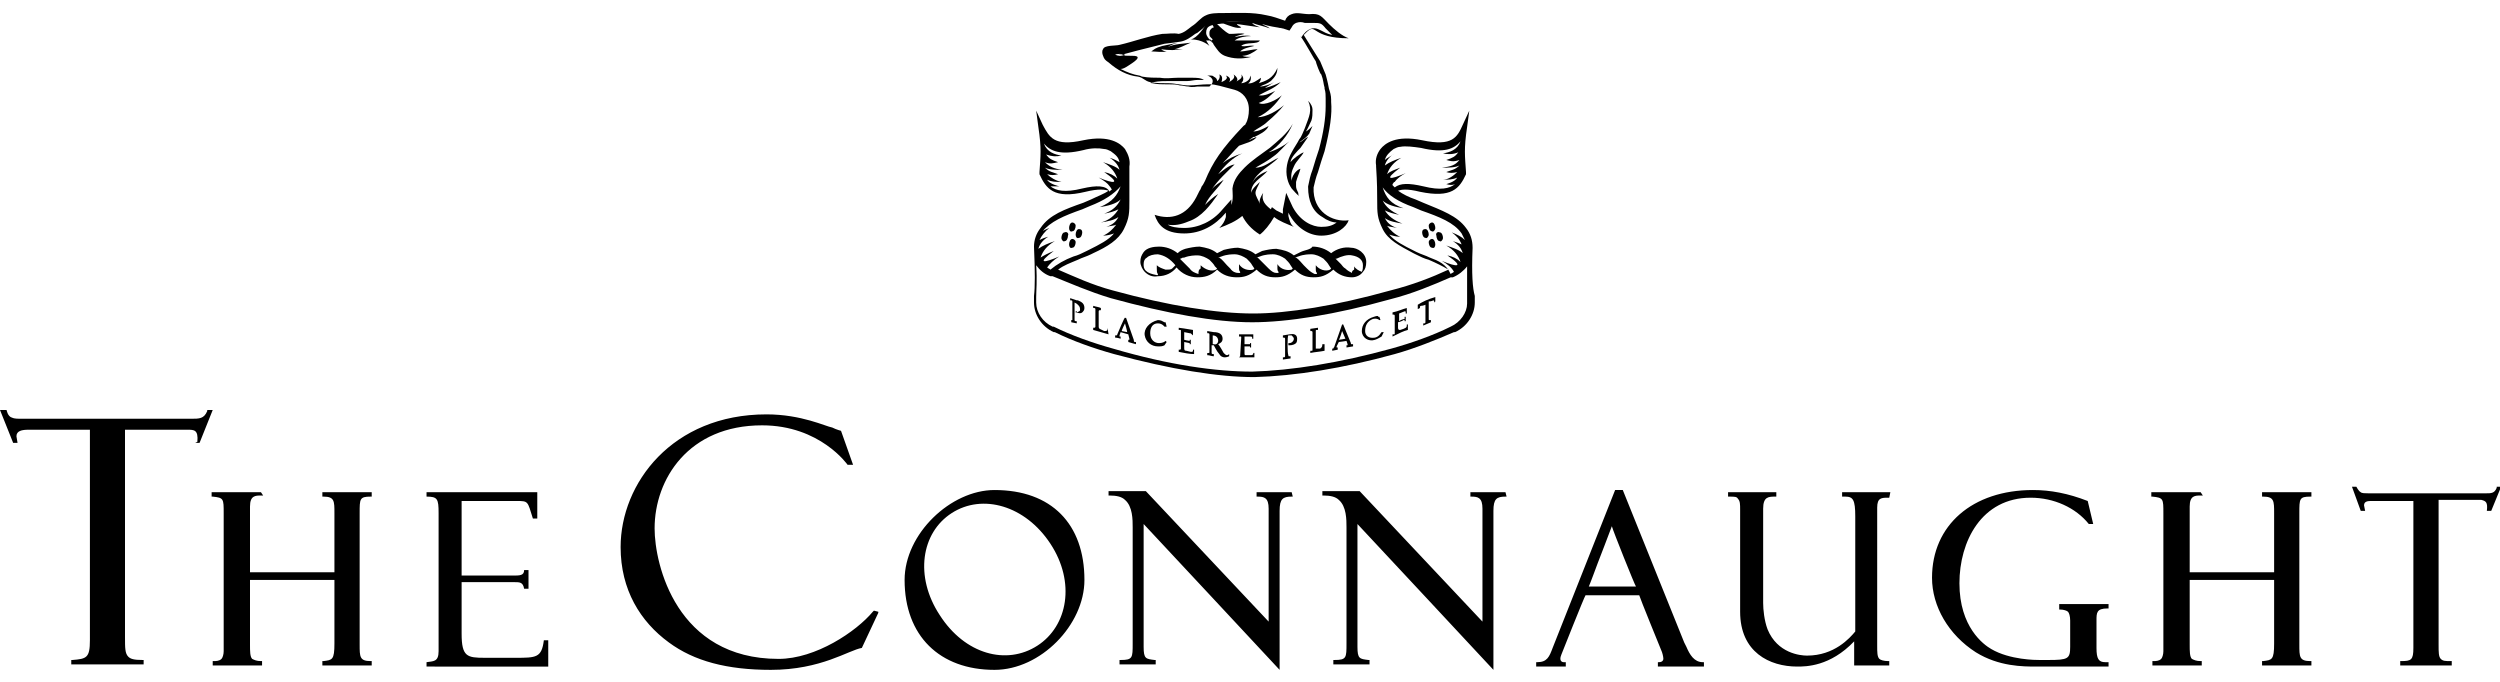 <?xml version="1.0" encoding="UTF-8"?>
<svg xmlns="http://www.w3.org/2000/svg" width="242" height="66" viewBox="0 0 228 62">
  <title>The Connaught</title>
  <path fill="#000000" d="M117.8 44.8h-3.2v.4h.1c.6 0 1 .1 1 1.1v10.3c-.2-.2-11.2-11.9-11.2-11.9h-3.4v.4h.1c.6 0 1.1.1 1.4.4.7.6.7 1.8.7 2.5v10.6c0 1.3 0 1.5-1.1 1.5h-.1v.4h3.3v-.4h-.1c-.8-.1-1-.1-1-1.2V47.7c.2.2 12.4 13.3 12.4 13.3V46.5c0-1.1.3-1.3 1.1-1.3h.1l-.1-.4zM137.3 44.8h-3.2v.4h.1c.6 0 1 .1 1 1.1v10.3c-.2-.2-11.2-11.9-11.2-11.9h-3.4v.4h.1c.6 0 1.1.1 1.4.4.7.6.7 1.8.7 2.5v10.6c0 1.3 0 1.5-1.1 1.5h-.1v.4h3.3v-.4h-.1c-.8-.1-1-.1-1-1.2V47.7c.2.2 12.4 13.3 12.4 13.3V46.5c0-1.1.3-1.3 1.1-1.3h.1l-.1-.4zM69.9 37.7c-8.6 0-13.3 6.3-13.3 12.1 0 3.9 1.8 6.8 4.4 8.7 2.3 1.7 5.3 2.5 9.3 2.5 4.6 0 7.1-1.8 8.3-2l1.5-3.2v-.1l-.4-.1-.1.1C78.1 57.5 74.4 60 71 60c-9.3 0-11.3-8.6-11.3-11.9 0-4.5 3.1-9.4 9.8-9.4 5.3 0 7.8 3.6 7.8 3.6h.5l-1.1-3.1s-.4-.1-.8-.3c-.6-.1-2.8-1.2-6-1.2zM172.4 44.8H168v.4h.3c.7 0 .9.3.9 1.8v10.5c-.5.6-1.9 2.2-4.4 2.2-.6 0-2.7-.2-3.6-2.4-.3-.8-.4-1.8-.4-2.4v-8.6c0-1.1.5-1.1 1.1-1.1h.1v-.4h-4.4v.4h.1c.5 0 .7 0 .8.2.2.2.2.5.2 1v9.3c0 3.7 2.7 5 5.2 5 .8 0 3 0 5.2-2.3v2.2h3.2v-.4h-.1c-.4 0-.7-.1-.8-.2-.2-.2-.2-.6-.2-1.2V46.2c0-.9.4-.9 1-.9h.1l.1-.5zM200.7 44.8h-4.5v.4h.1c1 .1 1 .2 1 1.5v12.6c0 .3-.1.6-.2.7-.2.2-.5.2-.7.2h-.1v.4h4.5v-.4h-.1c-.4 0-.6-.1-.8-.2-.2-.2-.2-.7-.2-1.3v-5.9h7.7v5.8c0 1.5-.2 1.5-1 1.6h-.1v.4h4.5v-.4h-.1c-1 0-1-.4-1-1.5v-12c0-1.3 0-1.5 1-1.5h.1v-.4h-4.5v.4h.1c1 0 1 .4 1 1.5v5.4h-7.7v-6c0-1 .5-1 1-1h.2l-.2-.3zM142.4 59.6s2.1-5.3 2.2-5.4h4.9c0 .1 2 5 2 5 .1.2.2.6.2.8 0 0 0 .3-.4.3h-.1v.4h4.2v-.4h-.1c-.8 0-1.2-.7-1.5-1.4l-.1-.2-.1-.2-5.6-13.9h-.7L141.6 59c-.3.8-.5 1.3-1.4 1.3h-.1v.4h2.7v-.4h-.2s-.5 0-.2-.7zm6.8-6.2h-4.3c.1-.2.8-2.1.8-2.1s1.2-3.1 1.3-3.4c.1.4 2.1 5.4 2.2 5.5zM90.7 44.6c-4 0-8.2 4-8.2 8.2 0 5.1 3.2 8.2 8.2 8.2 4.2 0 8.2-4.1 8.2-8.2 0-5.1-3-8.2-8.2-8.2zm3.9 14.2c-2.8 1.8-6.6.8-8.9-2.8-2.3-3.5-1.7-7.5 1.1-9.3 2.8-1.8 6.7-.7 9 2.8s1.6 7.5-1.2 9.3zM226.8 46.5h.4l.9-2.2h-.4v.1c-.2.5-.5.5-1 .5H216c-.3 0-.6 0-.7-.1-.2-.1-.4-.5-.4-.5h-.4l.8 2.2h.4l-.1-.5c0-.4.4-.4.7-.4h3.8V59c0 1.1-.2 1.2-1.1 1.2h-.1v.4h4.7v-.4h-.1c-.5 0-.7 0-.9-.2s-.2-.6-.2-1.3V45.5h3.9c.4.1.6.2.5 1zM190.9 47.7h-.4c-1.2-1.5-3.2-2.4-5.3-2.4-4.5 0-6.5 4-6.5 7.8 0 4 2.2 5.6 2.9 6 1.7 1 4.1 1 4.4 1h.8c1.8 0 2-.1 2-1.2v-2.4c0-.4-.1-.7-.2-.8-.1-.1-.4-.2-.7-.2h-.1V55h4.5v.4h-.1c-1 0-1 .4-1 1.1V59c0 1 .2 1.3.8 1.3h.3v.4h-6.6c-1.2 0-3.4 0-5.5-1.3-2.5-1.6-4-4.2-4-6.8 0-4.8 3.7-8 9.2-8 1.6 0 3.2.3 5 1l.5 2.1zM23.8 44.8h-4.5v.4h.1c1 .1 1 .2 1 1.5v12.6c0 .3-.1.6-.2.7-.2.2-.5.2-.7.2h-.1v.4h4.5v-.4h-.1c-.4 0-.6-.1-.8-.2-.2-.2-.2-.7-.2-1.3v-5.9h7.7v5.8c0 1.5-.2 1.5-1 1.6h-.1v.4h4.5v-.4h-.1c-1 0-1-.4-1-1.5v-12c0-1.3 0-1.5 1-1.5h.1v-.4h-4.5v.4h.1c1 0 1 .4 1 1.5v5.4h-7.7v-6c0-1 .5-1 1-1h.2l-.2-.3zM40 46.7c0-1.3-.1-1.5-1.1-1.5v-.4H49v2.4h-.4c-.5-1.6-.4-1.6-1.5-1.6h-5v6.8h4.7c.6 0 1 0 1-.5h.4v1.7h-.4c-.1-.6-.4-.6-.9-.6h-4.8v4.7c0 2.1.5 2.2 2.1 2.2H47c1.9 0 2.4 0 2.6-1.6h.4v2.4H38.9v-.4c.6-.1 1.1 0 1.1-1V46.7zM17.8 40.3h.4l1.2-3h-.5v.1c-.3.7-.7.7-1.5.7H2.1c-.5 0-.8 0-1-.1-.4-.1-.5-.7-.5-.7H0l1.2 3h.4l-.1-.6c0-.5.5-.6 1.1-.6h5.6v19.2c0 1.6-.3 1.7-1.6 1.8h-.1v.4h6.6v-.4H13c-.8 0-1.1-.1-1.3-.3-.3-.3-.3-.8-.3-1.8V39.1h5.7c.6 0 1 0 .9 1.1l-.2.1z"></path>
  <g fill="#000000">
    <path d="M97.8 20.2c-.2 0-.3.3-.3.5s.1.4.3.3c.2 0 .3-.3.3-.5s-.2-.3-.3-.3zM97.8 21.7c-.2 0-.3.3-.3.5s.1.4.3.3c.2 0 .3-.3.3-.5s-.2-.3-.3-.3zM98.4 20.8c-.2 0-.3.3-.3.5s.1.4.3.3c.2 0 .3-.3.3-.5s-.1-.3-.3-.3zM97.1 21.1c-.2 0-.3.3-.3.5s.2.4.3.3c.2 0 .3-.3.3-.5.1-.2-.1-.4-.3-.3zM130.6 20.2c.2 0 .3.3.3.5s-.2.4-.3.3c-.2 0-.3-.3-.3-.5s.2-.3.3-.3zM130.6 21.7c.2 0 .3.3.3.5s-.1.4-.3.3c-.2 0-.3-.3-.3-.5s.2-.3.3-.3zM130 20.8c.2 0 .3.3.3.5s-.2.4-.3.3c-.2 0-.3-.3-.3-.5s.1-.3.3-.3zM131.3 21.1c.2 0 .3.3.3.5s-.2.4-.3.3c-.2 0-.3-.3-.3-.5-.1-.2.1-.4.3-.3zM118.6 22.9l-.6.3c-.5-.4-1-.5-1.6-.6-.4 0-.9.1-1.3.2l-.6.3c-.5-.4-1-.5-1.6-.6-.4 0-.9.1-1.3.2l-.6.3c-.5-.4-1-.5-1.6-.6-.4 0-.9.1-1.3.2-.3.1-.5.2-.7.4-.5-.4-1.1-.6-1.7-.6-.5 0-1.1.1-1.4.5-.2.3-.3.5-.3.9 0 .3.2.7.4.9.3.3.7.5 1.2.4.7 0 1.3-.3 1.7-.8.5.6 1.2.9 1.9.9.6 0 1.2-.1 1.8-.7.5.5 1.1.7 1.8.7.6 0 1.1-.1 1.8-.7.5.5 1 .7 1.7.7.6 0 1.1-.1 1.8-.7.5.5 1 .7 1.7.7.6 0 1.1-.1 1.8-.7.5.5 1.1.7 1.7.7.4 0 .8-.2 1-.5.2-.2.3-.5.3-.9 0-.8-.8-1.3-1.4-1.3-.6-.1-1.3.1-1.8.5-.5-.4-1.1-.6-1.7-.6-.2.3-.7.3-1.1.5zm-14.1 1.7c-.2-.2-.2-.4-.2-.6 0-.3.1-.5.3-.6.2-.2.6-.3 1-.3.6.1 1.1.4 1.6 1l-.3.3c-.1.1-.3.1-.6.1-.3-.1-.6-.2-.8-.4v.3c0 .2 0 .4.1.5v.1h-.1c-.5-.1-.8-.2-1-.4zm4.8.3c-.3-.1-.6-.2-.8-.5l-.3-.3-.6-.6h.1c.1-.1.2-.1.3-.1.5-.2 1-.2 1.2-.2.4 0 .8.2 1.1.4.2.2.4.4.5.6l.2.2-.1.1c-.4.2-1 0-1.4-.4v.3c-.2.1-.2.3-.2.5zm2.9-.5l-.3-.3c-.2-.2-.4-.5-.7-.7h-.1l.3-.1c.5-.2 1-.2 1.2-.2.4 0 .8.2 1.1.4.2.2.4.4.5.6l.2.3-.1.1c-.4.1-1 0-1.3-.5v.3c0 .2 0 .3.1.4v.1h-.2c-.2 0-.5-.1-.7-.4zm3.5 0l-.3-.3-.7-.7h-.1l.3-.1c.5-.2 1-.2 1.2-.2.4 0 .8.2 1.1.4.2.2.4.4.5.6l.2.3-.1.1c-.4.1-1 0-1.3-.5v.3c0 .2 0 .3.1.4v.1h-.2c-.2 0-.4-.1-.7-.4zm3.5 0l-.3-.3c-.2-.2-.4-.5-.7-.7h-.1l.3-.1c.5-.2 1-.2 1.2-.2.4 0 .8.2 1.1.4.2.2.4.4.5.6l.2.3-.1.1c-.4.2-1 0-1.3-.4v.3c0 .2 0 .3.1.4v.1h-.2c-.2-.1-.4-.2-.7-.5zm4.1.4c-.2-.1-.4-.2-.6-.4-.2-.1-.3-.3-.4-.4l-.5-.5h.1c.4-.2 1-.4 1.4-.3.6.1 1 .4 1 .9 0 .2 0 .4-.1.6-.3-.1-.6-.3-.7-.5v.3c-.2.1-.2.2-.2.3zM119.8 17c.1-.4.2-.9.4-1.4.2-.7.4-1.3.6-1.9.5-2 .7-3.4.6-4.5V9c0-.4-.1-.7-.2-1-.1-.6-.3-1.3-.3-1.3l-.5-1.2-1.5-2.4.3-.3c.9-.8.4.6 3.8.6-.6-.2-1.3-.8-1.8-1.3-.7-.7-.8-1-1.8-.9-.6 0-1.1-.2-1.6 0-.3.1-.5.3-.6.6-.6-.2-1.1-.4-1.7-.5-1.3-.3-2.6-.2-4-.2-.5 0-1.1 0-1.5.2-.5.2-.8.7-1.3 1-.4.3-.7.6-1.2.7-.5-.1-1 0-1.5 0-1.3.2-2.6.7-3.9 1-.3.1-1.4 0-1.5.4-.1.1-.1.4 0 .6.1.3.2.4.5.6.8.7 1.7 1.2 2.7 1.3.5.1.6.4 1.1.5s1.1.1 1.7.1 1.2.2 1.8.2c.6 0 1.2-.1 1.7-.1h.3c.4 0 1.1.2 2.2.5.7.2 1.3.8 1.3 1.8 0 .5-.1 1-.3 1.3 0 .1-.1.1-.2.2-2 2.1-2.8 3.3-3.5 5-.1.2-.2.4-.3.5-.1.2-.1.3-.2.4l-.3.6c-.9 1.7-2.3 2.1-3.8 1.6.3.9.9 1.7 2.7 1.7 1.5 0 2.8-.7 3.8-1.9v.4c-.1.4-.3.7-.6 1 .8-.3 1.5-.6 2.1-1.1.3.6.8 1.2 1.6 1.7.4-.3.9-.9 1.3-1.6.5.4 1.1.6 1.8.9-.3-.2-.4-.6-.5-1v-.3c.7 1.4 1.9 2.1 3 2.1 1.4 0 2.3-.8 2.5-1.4-1.5.2-3.3-.8-3.2-3zm.7 3.6c-.8 0-1.9-.5-2.6-1.8l-.6-1.3-.3 1.5v.4l-.6-.3-.4-.3-.1.2c-.5-.4-.9-.8-.7-1.5-.2.3-.4.7-.3 1-.1-.3-.4-.7-.4-1s.3-.7.4-1c-.3.3-.7.6-.8 1 0-1 .9-1.3 1.5-2-.5.2-1.1.5-1.4 1.1.5-1.1 1.6-1.5 2.4-2.3-.7.3-1.3.9-2.1.9.5-.3 1.1-.6 1.6-1 .6-.4 1-1 1.5-1.4-.5.4-1.2.8-1.9 1 .9-.5 1.8-1.6 2.2-2.6-.5.9-1.4 1.6-2.1 2.2-.8.6-1.6 1.1-2.3 1.8-.5.5-1 1.1-1.1 1.9 0 .3.1 1-.1 1.5v-.5l-.8.9c-.9 1.1-2.2 1.7-3.5 1.7-.7 0-1.2-.1-1.5-.3.6.1 1.2 0 1.9-.3 1.2-.4 2-1.5 2.7-2.5-.5.3-.9.7-1.2 1 .4-.9 1.2-1.5 1.7-2.3-.4.3-.8.5-1.1.9.6-.9 1.4-1.6 2.1-2.3-.6.1-1.1.6-1.5.9.5-.7 1.4-1.6 2.2-1.9-.7.2-1.3.5-1.8.9.5-.5 1-1.1 1.5-1.6.5-.2 1.4-.4 1.6-.8-.3.1-.5.2-.7.3.1-.1.3-.2.4-.3h.1c.4-.2 1.1-.5 1.3-1-.4.2-.9.5-1.4.5.4-.3.9-.5 1.3-.9.6-.5 1.1-1 1.5-1.5-.6.5-1.6 1.1-2.4 1.1.9-.4 1.7-1.2 2.2-2-.4.4-1.6 1-2.1.7.6-.2 1.1-.7 1.5-1.1-.4.2-1 .5-1.5.4.7-.4 1.4-.6 2-1.2-.4.2-.9.4-1.3.5-.1 0-.2 0-.3.1.4-.2.7-.4 1-.6-.3.2-.9.4-1.3.4.4-.2.6-.2 1-.5.3-.3.6-.6.6-1.2-.4 1-1.1 1.2-1.7 1.4.1-.1.2-.3.2-.5-.3.2-.8.6-1.2.5.2 0 .4-.5.2-.7.1.4-.5.7-.8.7.3-.3.2-.6 0-.8.2.4-.3.5-.5.7.3-.2.1-.5-.2-.7.2.3-.1.5-.4.7.2-.3 0-.5-.3-.6.3.3-.2.5-.4.6.1-.3.1-.6-.2-.7.1.2 0 .5-.2.6 0-.2-.1-.3-.3-.4-.1-.1-.2-.1-.3-.1H110.1c.1 0 .5.2.5.5 0 .2-.1.3-.3.5h-1.1s-.5.1-.8 0c-.3 0-.5-.1-.8-.1-.3-.1-.7-.1-1-.1h-.2c-.4 0-.9 0-1.3-.1-.1 0-.1 0-.2-.1h.3c.5-.1 1-.1 1.5-.1h1.6c.3 0 .6-.1.9-.1H109.8c-.3-.2-.7-.2-1.1-.2h-1.3c-.5 0-1 .1-1.6 0-.4 0-1.1 0-1.6-.1-.1 0-.2-.1-.3-.1-.6-.1-1.1-.3-1.7-.6.2 0 .4-.1.7-.3.3-.2 1.5-.9.4-.9-.4 0-.9 0-1.3-.1h.3l1.5-.4 2.4-.6.8-.1.7-.1c.5-.1.9-.4 1.3-.7l.2-.1.5-.4c.2-.2.5-.4.7-.5.3-.2.8-.1 1.2-.1h1.1c1 0 2 0 2.9.2.5.1 1.1.3 1.7.5l.3.1.2-.3c.1-.2.2-.3.4-.4.3-.1.5-.1.8 0h.7c.7 0 .8 0 1.2.5l.2.2.4.4c-.5-.1-.8-.3-1-.4-.4-.2-.8-.4-1.4.1-.1.1-.3.3-.4.5l-.3-.3.2.2c.5.7 1.3 2.2 1.4 2.3 0 .1.4 1.2.5 1.2.2.5.2.9.3 1.2V8c.1.3.1.6.1.9v.7c0 1.1-.2 2.4-.6 3.9-.2.6-.4 1.2-.6 1.9-.2.5-.3 1-.4 1.5v.1c0 1.2.4 2.2 1.3 2.7.4.3.9.5 1.3.5-.4.3-.8.4-1.4.4zM101.7 4.9c.2-.1.6-.1.9 0-.1.2-.7.1-.9 0z"></path>
    <path d="M107.4 3.8c-.4.1-.9.2-1.4.3-.7.2-.7.3-1 .5.4 0 1 .1 1.4 0-.2 0-.4-.1-.5-.2.7.1 1.3.1 2 0h-.8c.5-.1 1-.4 1.5-.6-.6.1-1.5.1-2.1.4.3-.2.6-.3.9-.4zM112.2 1.9c-.2 0-.4-.1-.6-.1-.2-.1-.3-.1-.5-.1h-.5c-.2 0-.4 0-.5.1s0 .2-.1.3c-.1.2-.8 1.3-1.4 1.4 1.1 0 1.7.6 1.7.6l-.3-.5h.3c.1 0 .1.1.2.1 0 0 0 .1.1.1l.1.2c.3.4.5.8 1 1 .8.3 1.6.3 2.4.1-.3 0-.6 0-.8-.1.5 0 1-.3 1.4-.6-.5 0-1.1.2-1.6.2.3-.3.9-.4 1.3-.5-.4-.1-.8.1-1.2 0 .4-.4 1.5-.1 1.7-.5h-2.3c.4-.3 1-.4 1.5-.4-.5-.1-1.1 0-1.5.1.3-.2.6-.2.9-.3-.3-.1-.8 0-1.2 0h-.2c-.4-.2-.9-.7-1.1-.9h.1c.2 0 .4-.1.6 0 .3.1 1.2.5 1.5.3-.1-.1-.3-.1-.4-.3l2.1.3c-.2-.1-.6-.2-.7-.4.5.2 1.1.3 1.6.5-.2-.2-.6-.3-.7-.4.6.2 1.3.3 1.9.4-.6-.4-1.6-.7-2.4-.7-.9 0-1.6.1-2.4.1zm-1.7.6c-.1.1-.2.2-.2.4s0 .3.1.4l.2.2-.1.1s-.1 0-.1-.1h-.1s-.3-.3-.3-.6.1-.5.3-.6c.2-.1.3-.1.3-.1l.1.2c.1 0-.1 0-.2.1zM134.3 22.5c0-.7-.2-1.3-.6-1.8-.8-1.1-2.2-1.6-3.9-2.3l-.7-.3c-.6-.2-1.2-.5-1.6-.8.3-.1.8-.2 2 .1 2.9.6 3.6-.3 4.2-1.6v-.2c-.1-1.5-.2-2.1.1-4.1l.2-1.5-.6 1.3c-.5 1.1-.9 2-3.7 1.4-2.4-.5-3.4.3-3.8.8-.3.4-.5.9-.4 1.5v.1c.1 1.5.1 2.4.1 3.1 0 1.1 0 1.6.5 2.6s1.5 1.5 2.8 2.2l.2.1c.4.2.8.4 1.2.5.7.3 1.3.6 1.8.9-1.5.7-3.3 1.4-5.3 1.9-5 1.4-9.4 2.1-12.5 2.1-3.3 0-7.7-.7-12.8-2.1-1.9-.5-3.6-1.3-5-1.9.5-.4 1.1-.6 1.8-.9.4-.2.8-.3 1.2-.5l.2-.1c1.3-.6 2.3-1.2 2.8-2.2s.5-1.5.5-2.6v-3.1c.1-.6-.1-1.1-.4-1.6-.4-.5-1.4-1.3-3.8-.8-2.7.6-3.1-.3-3.7-1.4l-.6-1.3.2 1.5c.3 2 .2 2.6.1 4.1v.2c.6 1.3 1.3 2.3 4.2 1.6 1.2-.3 1.8-.2 2.1-.1-.4.3-1 .5-1.6.8l-.7.3c-1.7.6-3.1 1.1-3.9 2.3-.4.5-.6 1.1-.6 1.7.1 2.3.1 3.7 0 4.5v.6c0 1.1.7 2.2 1.8 2.7h.1c1.6.8 3.6 1.5 5.4 2 5.2 1.4 9.5 2.1 12.8 2.1 3.7-.1 8.1-.8 12.8-2.1 1.8-.5 3.8-1.3 5.4-2h.1c1.1-.5 1.8-1.6 1.8-2.7v-.6c-.2-.7-.3-2-.2-4.4zm-8-8c.1-.4.4-.7.8-1 .2-.1.4-.2.6-.2.5-.1 1.2 0 1.9.1 2.1.5 3 .1 3.6-.6-.3.8-1 1-1.6 1.1.5.1.9.1 1.4-.1-.3.4-.5.5-1.1.7.4.1.6.2 1.2 0-.4.5-.8.6-1.6.7.6 0 1.2 0 1.6-.2-.4.4-.7.4-1.2.6.3.1.6.1 1 0-.3.3-.8.7-1.3.7.4 0 .9 0 1.3-.2-.2.4-1 .6-1 .6.3.1.6.1.8 0-.5.4-1.3.6-2.9.2-1.3-.3-2.1-.3-2.6.1l-.2-.2v-.1c.1-.1.1-.2.2-.2.2-.3.6-.6 1-.8-1.4.6-2.1.7-.5-.5-.5.2-.9.3-1.2.6.2-.6.6-1.1 1.3-1.5-.6.2-1.1.4-1.5.7.1-.4.4-.8.9-1.1-.4.3-.7.4-.9.6zm4.1 8.9c-.4-.2-.8-.3-1.2-.5l-.2-.1c-1-.5-1.8-.9-2.3-1.5.3.1.6.2 1 .2-.5-.2-.9-.6-1.2-1 .2.1.5.1.9.2-.6-.2-.9-.5-1.1-.9.4.3 1 .4 1.6.5-.8-.3-1.3-.7-1.6-1.2.4.2.8.3 1.3.4-.7-.3-1.2-.7-1.5-1.3.4.4 1.2.6 1.9.7-1.2-.4-1.6-1-1.9-1.9.5.7 1.4 1.3 2.8 1.8l.7.3c1.7.6 3 1.1 3.7 2.1l.3.6c-.3-.3-.7-.5-1.2-.7.4.3.7.6.9 1.1-.2-.1-.5-.2-.8-.3.5.3.8.7.9 1.1-.3-.3-.9-.5-1.5-.7.7.4 1.1.9 1.3 1.5-.3-.3-.7-.5-1.2-.6 1.6 1.1.9 1.1-.5.5.5.3.9.6 1.1 1-.1.1-.2.1-.3.2-.4-.9-1.1-1.2-1.9-1.5zm-31.7-6.3c-1.6.4-2.4.2-2.9-.2h.8s-.9-.2-1.1-.6c.4.2.8.2 1.3.2-.5-.1-1-.4-1.3-.7.4.1.6.1 1 0-.5-.2-.8-.2-1.2-.6.4.2 1 .2 1.6.2-.8-.1-1.2-.3-1.6-.7.5.2.7.1 1.2 0-.6-.2-.8-.3-1.1-.7.6.2.9.2 1.4.1-.6-.1-1.3-.3-1.6-1.1.6.7 1.5 1.1 3.6.6.7-.2 1.4-.2 1.9-.1.2 0 .4.1.6.2.4.3.7.5.8 1-.2-.1-.5-.3-.9-.4.5.3.8.7.9 1.1-.3-.3-.9-.5-1.5-.7.7.4 1.1.9 1.3 1.5-.3-.3-.7-.5-1.2-.6 1.6 1.1.9 1.1-.5.5.5.3.8.5 1 .8.1.1.2.3.2.3-.1.1-.2.1-.2.2-.3-.6-1.2-.6-2.5-.3zm-3.7 4c.8-1 2-1.5 3.7-2.1l.7-.3c1.3-.5 2.2-1.1 2.8-1.8-.3.8-.7 1.4-1.9 1.9.7-.1 1.5-.3 1.9-.7-.3.6-.7 1-1.5 1.3.5-.1.9-.2 1.3-.4-.3.5-.8 1-1.6 1.2.6-.1 1.2-.2 1.6-.5-.2.4-.5.7-1.1.9.4-.1.7-.1.9-.2-.3.4-.7.8-1.2 1 .4 0 .7-.1 1-.2-.5.6-1.3 1-2.3 1.5l-.2.1c-.4.2-.8.4-1.2.5-.8.3-1.5.7-2.1 1.2-.1-.1-.2-.1-.3-.2.2-.3.6-.7 1.1-1-1.4.6-2.1.7-.5-.5-.5.2-.9.4-1.2.6.2-.6.6-1.1 1.3-1.5-.6.2-1.1.4-1.5.7.1-.4.4-.8.9-1.1-.4.1-.6.2-.8.3.2-.4.5-.8.9-1.1-.5.2-.9.4-1.2.7.3 0 .4-.2.5-.3zm37.3 8.6s-.1.1 0 0c-1.6.8-3.6 1.5-5.4 2-4.7 1.3-9.1 2-12.7 2.1-3.3 0-7.6-.6-12.7-2.1-1.8-.5-3.8-1.2-5.4-2H96c-.9-.4-1.5-1.3-1.5-2.2V27c0-.6.1-1.5 0-2.9.3.4.7.8 1.3 1h.2c1.5.6 3.3 1.4 5.3 2 5.1 1.4 9.5 2.2 12.9 2.2 3.2 0 7.6-.7 12.6-2.1 2-.5 3.9-1.3 5.5-2h.2c.5-.2 1-.6 1.3-1v3.4c0 .8-.6 1.7-1.5 2.1z"></path>
    <path d="M119.4 12.1c.1-.2.2-.5.3-.7-.2.2-.4.4-.6.5.2-.3.3-.6.5-1 .1-.3.1-.6.1-1 0-.2-.1-.5-.4-.8.4.9.1 1.4-.3 2.5-.1.2-.3.8-.5 1-.2.4-.5.8-.7 1.2-.4.7-.6 1.6-.4 2.4.1.4.2.6.4.9.2.2.4.5.7.7-.1-.1-.1-.2-.1-.3-.1-.2-.2-.4-.2-.6v-.4c.1-.4.3-.8.4-1.2-.4.1-.8.7-.8 1.1-.1-.5 0-.9.2-1.3.2-.5.7-.9.9-1.3-.3.1-1 .6-1.2.9 0-.4.6-1 .9-1.3.2-.3.5-.7.7-1-.3.1-.5.4-.8.5.4-.3.7-.5.9-.8zM98.2 29.4v-.2h-.1c-.1 0-.1-.1-.1-.1v-1.6c.2.1.2.1.3.2.1.1.2.2.2.4 0 .1 0 .2-.1.2-.1.1-.2.1-.2 0h-.1v.1h.1c.2.1.4.1.5 0s.2-.2.2-.4c0-.5-.4-.6-.6-.7h-.1l-.6-.2v.2h.1c.1 0 .1.1.1.1V29.1h-.1v.2l.5.1zM101 29.8v.1c0 .2-.1.2-.3.2l-.2-.1c-.2-.1-.3-.1-.3-.3v-1.4s0-.1.1-.1h.1V28c-.2-.1-.4-.1-.7-.2v.2h.1s.1 0 .1.1v1.6s0 .1-.1.1h-.1v.2c.4.1 1 .3 1.4.4l-.1-.6zM101.9 30.4c0 .1-.1.1-.1.1h-.1v.2c.2 0 .5.1.5.1v-.2h-.1v-.1l.1-.3.7.2.1.4v.1h-.1v.2c.3.1.7.2.7.2v-.2h-.1c-.1 0-.1-.1-.1-.2l-.7-2h-.1c0-.2-.7 1.5-.7 1.5zm.7-1s.2.7.2.8l-.5-.1c0-.1.3-.7.3-.7zM113.1 32.4l.1-1.7c0-.1 0-.1-.1-.1h-.1v-.2h1.3v.4h-.1v-.1c0-.1-.1-.1-.2-.1h-.5v.7h.5v-.1h.1v.4h-.1v-.1h-.5v.6c0 .2 0 .2.2.2h.3c.2 0 .2 0 .3-.1v-.1h.1v.4H113l.1-.1zM104.4 30.5c.1.6.6 1 1.2 1 .3 0 .4 0 .6-.1l.2-.3-.1-.1c-.1.1-.3.2-.6.2-.4 0-.8-.3-.8-.9 0-.5.2-.9.7-.9.4 0 .6.3.6.3h.2l-.1-.4h-.1c-.2-.1-.3-.2-.6-.2-.8.2-1.3.8-1.2 1.4zM108.8 30.5V30c-.5-.1-1.3-.2-1.3-.2v.2h.1c.1 0 .1 0 .1.1v1.6s0 .1-.1.1h-.1v.2c.5.1 1 .2 1.4.2v-.4h-.1v.1c0 .1-.1.1-.2.1l-.4-.1c-.2 0-.2-.1-.2-.3v-.5l.5.1v.1h.1v-.4h-.1v.1c-.1 0-.5-.1-.5-.1v-.7l.5.1c.1 0 .1 0 .3.2l-.1.1.1-.1zM112.1 32.2s-.1.1-.2.1-.2-.1-.3-.2c-.1-.2-.4-.7-.5-.8.2-.1.4-.2.4-.5 0-.4-.3-.6-.8-.6l-.6-.1v.2h.1s.1 0 .1.1V32c0 .1 0 .1-.1.1h-.1v.2c.2 0 .4.1.6.1v-.2h-.1s-.1 0-.1-.1v-.7h.2s.3.6.5.8c.1.2.3.3.5.3s.4-.1.4-.1v-.2zm-1.5-1.7s.1 0 0 0c.3 0 .5.2.5.5 0 .1-.1.4-.4.3h-.1v-.8zM117.5 30.5h.3c.1.1.2.2.2.3 0 .2-.2.4-.4.4h-.1v.2h.1c.3 0 .5-.1.6-.2s.1-.3.1-.4c0-.2-.1-.3-.1-.3-.2-.2-.5-.1-.6-.1l-.6.1v.2h.1s.1 0 .1.1v1.6s0 .1-.1.1h-.1v.2l.7-.1v-.2h-.1c-.1 0-.1 0-.1-.1-.1-.1-.1-1.8 0-1.8zM120.8 31.9v-.6h-.2c0 .3-.1.3-.2.4h-.4V30.1c0-.1 0-.1.1-.1h.1v-.2l-.7.1v.2h.1s.1 0 .1.1v1.6c0 .1 0 .1-.1.1h-.1v.2c.5-.1.8-.1 1.3-.2zM122.1 31.1c.1 0 .7-.1.7-.1l.1.3v.1h-.1v.2l.6-.1v-.2h-.1c-.1 0-.1 0-.1-.1l-.7-1.7h-.1l-.7 2c0 .1-.1.1-.1.2h-.1v.2l.5-.1v-.2h-.1v-.1l.2-.4zm.3-1l.3.7s-.5.1-.6.1c.1-.1.3-.8.3-.8zM125.3 28.8c-.7.2-1.1.7-1.1 1.3 0 .6.6 1 1.2.8.3-.1.4-.2.6-.3l.2-.4h-.2c-.1.1-.2.4-.6.5-.6.1-.9-.2-.9-.6 0-.5.2-.9.7-1.1.4-.1.6.1.6.1h.1l-.1-.3h-.1c0-.1-.1-.1-.4 0zM128.4 30v-.5h-.1v.1c0 .2-.1.2-.3.3l-.3.1c-.1 0-.2 0-.2-.2v-.5s.4-.1.5-.2h.1v.1h.1v-.4h-.1v.2c-.1 0-.4.1-.5.2v-.7l.5-.2c.1 0 .1 0 .1.1v.1h.1V28c-.4.1-.8.3-1.3.4v.2h.1s.1 0 .1.1v1.6c0 .1 0 .1-.1.1h-.1v.2c.6-.3 1-.5 1.4-.6zM130.9 27v.4l-.1.1v-.1s0-.1-.1-.1c-.1.1-.4.1-.4.1V29c0 .1 0 .1.1.1h.1v.2l-.7.3v-.2h.1c.1 0 .1-.1.1-.1v-1.6s-.2.1-.4.1c-.1 0-.1.1-.1.1v.1l-.2.1v-.4c.5-.3.9-.5 1.6-.7z"></path>
  </g>
</svg>

